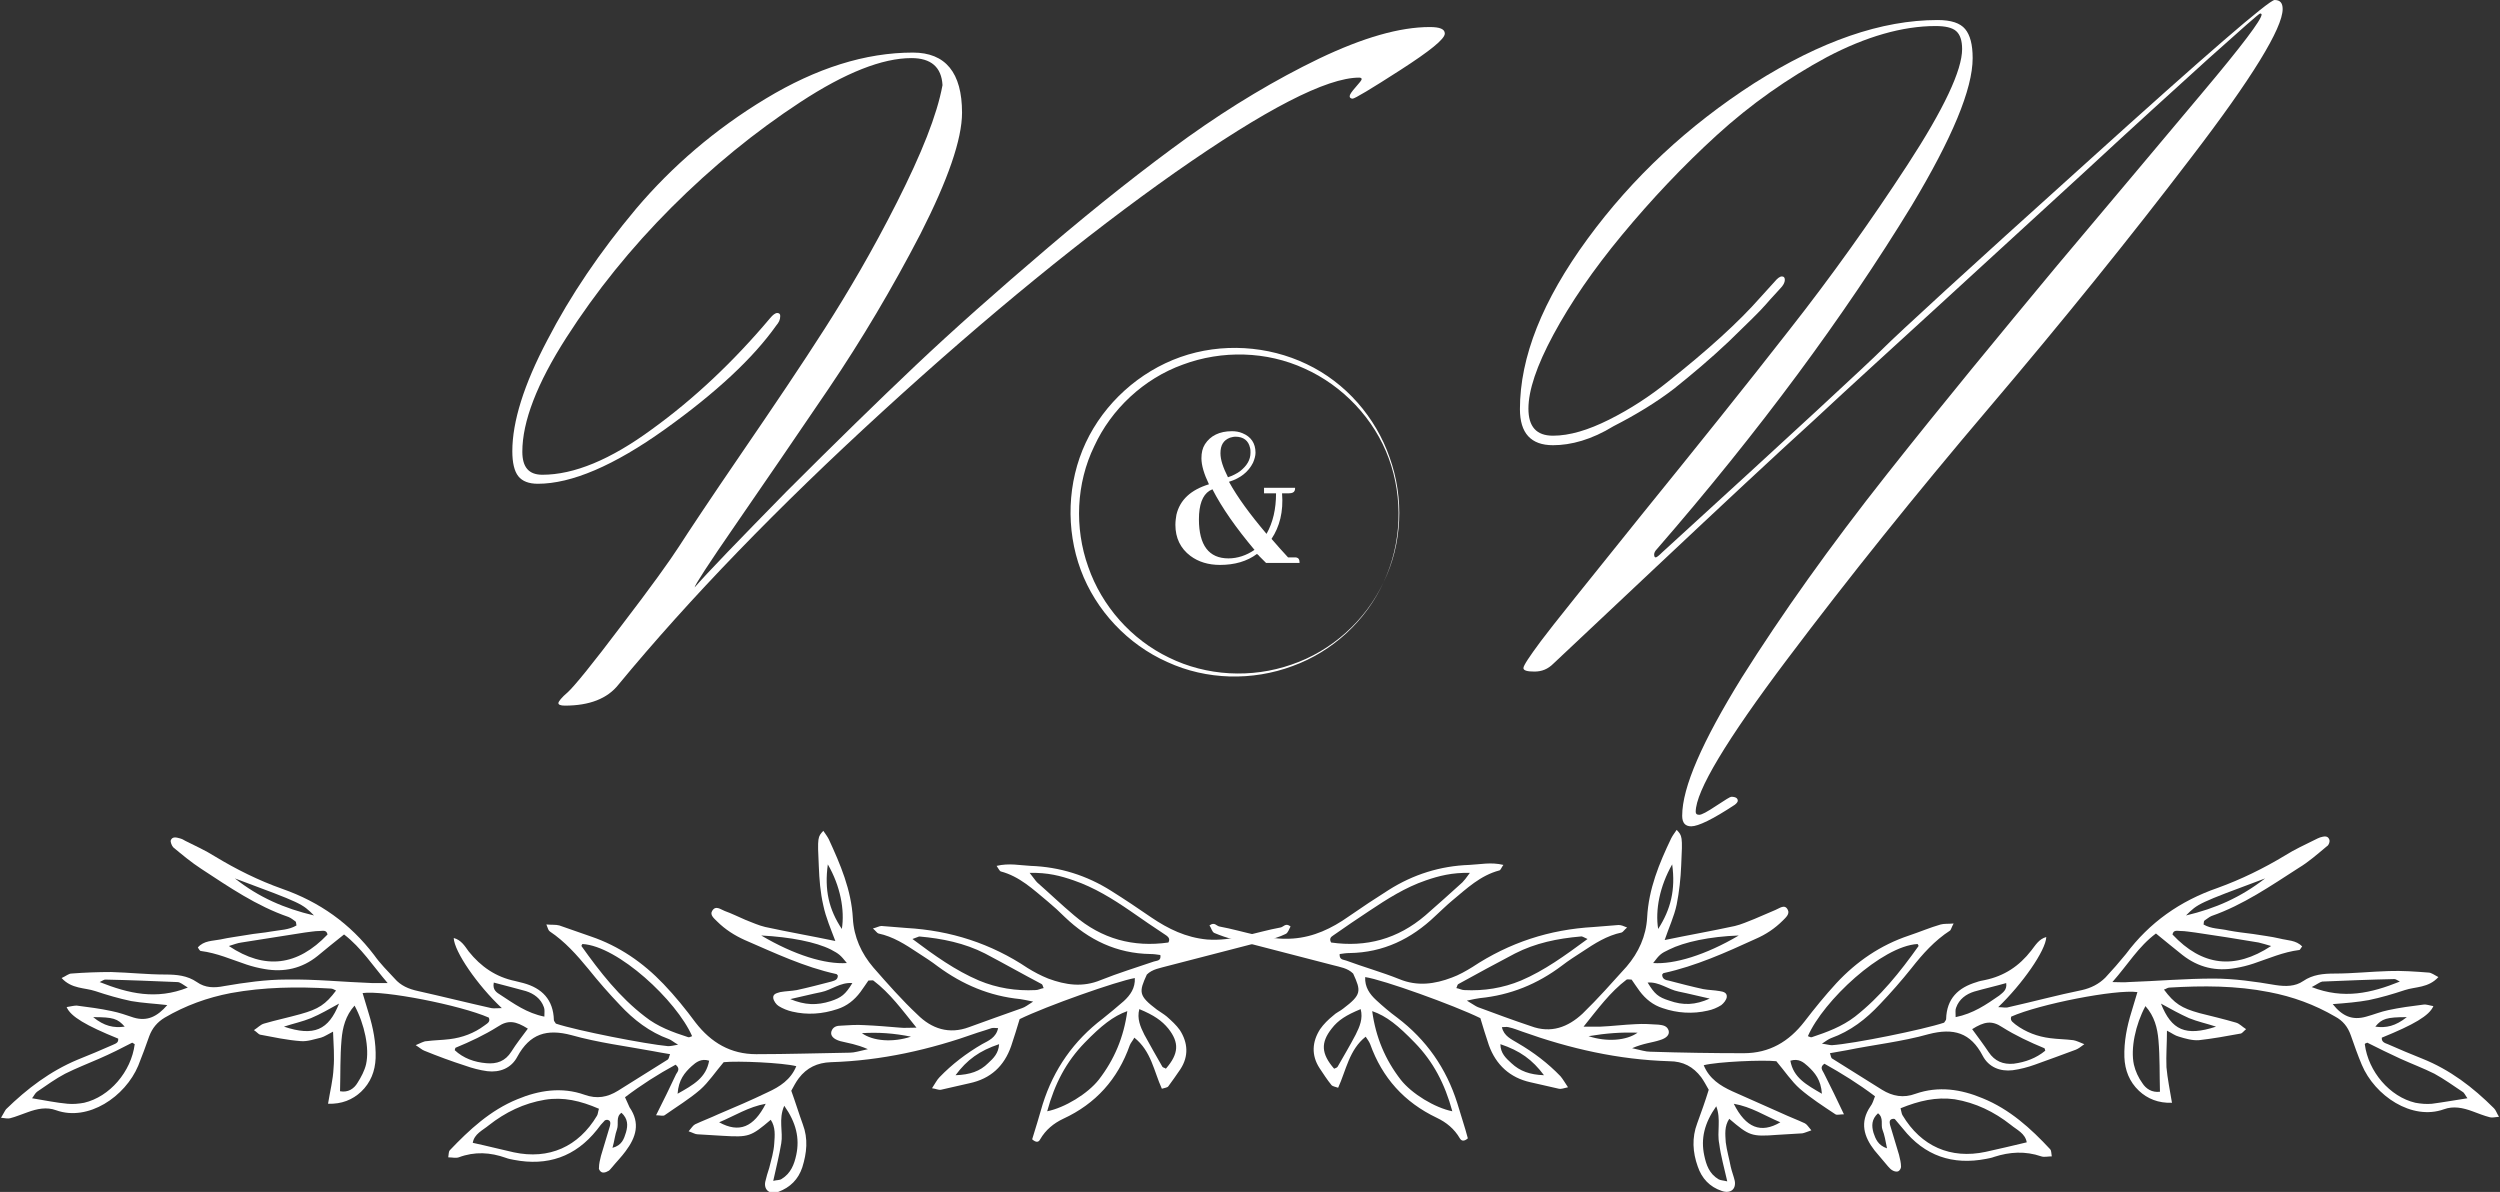 <svg xmlns="http://www.w3.org/2000/svg" xmlns:xlink="http://www.w3.org/1999/xlink" id="Layer_1" x="0px" y="0px" viewBox="0 0 499.2 238" style="enable-background:new 0 0 499.2 238;" xml:space="preserve"><rect x="0" y="0" width="499.2" height="238" fill="#333333" stroke="none"/><style type="text/css">	.st0{fill:#FFFFFF;}</style><g>	<g>		<g>			<path class="st0" d="M155,65c-4.6,6.5-12,13.4-22.2,20.7c-10.2,7.3-18.7,10.9-25.4,10.9c-1.8,0-3.1-0.5-3.9-1.5    c-0.8-1-1.2-2.7-1.2-5c0-5.9,2.3-13.3,7-22.2c4.6-8.9,10.5-17.6,17.7-26.2c7.2-8.5,15.8-15.9,25.9-22c10.1-6.1,19.9-9.2,29.4-9.2    c6.5,0,9.8,4,9.8,12c0,5.3-2.8,13.4-8.3,24.2c-5.6,10.8-11.7,21.1-18.4,31c-6.7,9.9-12.9,18.9-18.4,26.9    c-5.6,8.1-8.3,12.3-8.3,12.7c2.6-3,8.7-9.3,18.3-19.1c9.7-9.7,18.3-18.1,25.8-25.2s16.3-14.9,26.4-23.5    c10.1-8.6,19.5-16,28.1-22.2c8.7-6.2,17.4-11.4,26.1-15.6c8.8-4.2,16.1-6.3,22.1-6.3c2,0,3,0.4,3,1.3c0,1.1-3,3.5-8.9,7.3    c-5.9,3.8-9.1,5.7-9.5,5.7c-0.4,0-0.6-0.2-0.6-0.5s0.4-0.9,1.2-1.8c0.8-0.9,1.2-1.4,1.2-1.6c0-0.2-0.2-0.3-0.5-0.3    c-6.5,0-18.7,6.3-36.7,18.9c-17.9,12.6-37.4,28.5-58.4,47.7c-21,19.2-38.6,37.4-52.8,54.6c-2.2,2.8-5.8,4.2-10.7,4.2    c-0.9,0-1.3-0.2-1.3-0.5c0-0.3,0.6-1.1,1.9-2.2c1.3-1.2,4.9-5.6,10.7-13.3c5.9-7.7,9.7-13,11.5-15.8c1.8-2.8,5.9-9,12.4-18.5    c6.5-9.5,12.1-17.8,16.7-25c4.6-7.2,9.5-15.5,14.4-25.2s8-17.4,9.1-23.4c-0.2-3.6-2.3-5.4-6.2-5.4c-5.8,0-13.2,2.9-22.2,8.8    c-9,5.9-17.6,12.9-25.7,21c-8.1,8.1-15.1,16.8-21,26c-5.9,9.2-8.8,16.8-8.8,22.8c0,3.1,1.3,4.6,4,4.6c6.3,0,13.6-3,21.9-9.1    c8.3-6,16.2-13.4,23.6-22.2c0.5-0.6,1-1,1.4-1c0.4,0,0.6,0.2,0.6,0.6C155.8,63.9,155.5,64.4,155,65z"></path>		</g>		<g>			<path class="st0" d="M310.1,88.9c-4.4,0-6.6-2.4-6.6-7.2c0-10.4,4.5-21.7,13.5-34c9-12.3,20.1-22.6,33.3-31.1    C363.6,8.2,375.7,4,386.9,4c2.7,0,4.5,0.6,5.5,1.8c1,1.2,1.5,3.1,1.5,5.8c0,6.2-4.1,16-12.2,29.5c-13.5,22.1-30.4,45-50.9,68.6    c-0.3,0.3-0.5,0.7-0.5,1c0,0.4,0.1,0.6,0.3,0.6c0.2,0,0.6-0.3,1.3-1c26.3-24,41-37.6,44.1-40.7c3.1-3.1,16.6-15.5,40.6-37.1    C440.6,10.8,453.1,0,454.2,0c1.1,0,1.6,0.6,1.6,1.8c0,3.8-6.1,13.8-18.3,29.7c-12.2,16-25.6,32.6-40.3,49.9s-28.1,34-40.3,50.2    c-12.2,16.2-18.3,26.4-18.3,30.5c0,0.4,0.2,0.6,0.7,0.6c0.5,0,1.6-0.6,3.4-1.8c1.8-1.2,2.8-1.8,3-1.8c0.9,0,1.3,0.3,1.3,0.8    c0,0.2-0.2,0.5-0.6,0.8c-4.4,2.9-7.3,4.3-8.7,4.3c-1.2,0-1.8-0.7-1.8-2.1c0-5.7,4-14.8,11.9-27.6c8-12.7,17.6-26.2,28.9-40.5    c11.3-14.3,22.7-28.1,34-41.7c11.4-13.5,21-25,29-34.5c8-9.5,11.9-14.7,11.9-15.7c0-0.1-0.1-0.2-0.3-0.2c-0.2,0-3.6,3-10.3,9    c-6.6,6-14.8,13.4-24.5,22.4c-9.7,8.9-19.3,17.7-28.8,26.4c-9.5,8.7-18.1,16.5-25.6,23.5c-7.6,6.9-18.1,16.7-31.6,29.4    c-13.5,12.7-20.2,19-20.3,19.1c-1.1,1.1-2.3,1.6-3.8,1.6c-1.4,0-2.2-0.2-2.2-0.7c0-0.5,1.2-2.3,3.5-5.4    c2.3-3.1,9.1-11.5,20.1-25.2c11.1-13.7,20.9-25.9,29.4-36.8c8.5-10.8,16.4-21.9,23.7-33.1c7.3-11.2,10.9-18.9,10.9-23.1    c0-1.7-0.4-2.9-1.2-3.6c-0.8-0.7-2.2-1-4.1-1c-6.6,0-13.9,2.1-21.7,6.2c-7.8,4.2-15.2,9.4-22,15.6c-6.8,6.2-13.1,12.9-18.9,19.9    c-5.8,7-10.3,13.6-13.7,19.9c-3.4,6.3-5,11.2-5,14.8c0,3.6,1.6,5.4,4.9,5.4c3.3,0,7-1.1,11.2-3.2c4.2-2.1,8.2-4.7,11.9-7.7    c7.8-6.2,13.9-11.7,18.3-16.7l2.9-3.2c0.5-0.6,1-1,1.4-1c0.4,0,0.6,0.2,0.6,0.7c0,0.5-0.3,1.1-1,1.8c-0.6,0.7-1.6,1.7-2.8,3.1    c-1.2,1.4-3.7,3.8-7.4,7.4c-3.7,3.5-7.4,6.6-10.9,9.4c-3.5,2.7-7.6,5.2-12.1,7.5C317.8,87.8,313.7,88.9,310.1,88.9z"></path>		</g>	</g>	<g>		<path class="st0" d="M440,184.6c1.5,0.9,3.3,0.8,5,1.2c1.6,0.3,3.3,0.5,4.9,0.7c1.8,0.3,3.6,0.5,5.3,0.9c1.5,0.4,3.3,0.3,4.5,1.6   c-0.3,0.3-0.4,0.7-0.6,0.7c-3.2,0.4-6.1,1.7-9.1,2.7c-1.2,0.4-2.4,0.7-3.6,0.9c-3.9,0.7-7.4-0.1-10.6-2.6   c-1.7-1.4-3.4-2.7-5.3-4.3c-3.5,2.6-5.6,6.2-8.7,9.7c1.4,0,2.3,0.1,3.2,0c5.7-0.2,11.4-0.7,17-0.7c4.1,0,8.3,0.6,12.4,1.3   c2,0.3,3.9,0.3,5.5-0.8c1.9-1.3,4-1.5,6.3-1.5c3.6,0,7.2-0.4,10.8-0.5c2.6-0.1,5.3,0.1,7.9,0.3c0.6,0,1.2,0.5,2,0.9   c-2,2.2-4.6,1.9-6.7,2.6c-2.4,0.8-4.8,1.5-7.2,2c-2.2,0.4-4.5,0.6-7.2,0.8c1.9,2.4,3.9,3.3,6.7,2.5c1.5-0.4,2.9-1,4.4-1.3   c2.3-0.5,4.6-0.8,7-1.1c0.6-0.1,1.3,0.2,2,0.3c-0.8,1.9-3.9,3.7-10.3,6.3c-0.1,0.9,0.7,1.1,1.2,1.3c2.3,1,4.6,2,6.9,2.9   c5.5,2.2,10.1,5.7,14.3,9.9c0.4,0.4,0.5,0.9,1,1.7c-0.9,0.1-1.4,0.2-1.8,0.1c-1.2-0.3-2.4-0.8-3.5-1.2c-1.9-0.7-3.8-1.1-5.7-0.4   c-6.4,2.3-13.8-2.7-16.4-8.9c-0.8-1.9-1.5-3.9-2.2-5.9c-0.6-1.7-1.6-2.9-3.1-3.7c-4.1-2.4-8.5-4-13.2-4.9   c-6.6-1.3-13.2-1.3-19.9-0.9c-0.4,0-0.7,0.3-1.1,0.4c2.1,2.8,3.5,3.7,7.1,4.7c2.4,0.6,4.9,1.2,7.3,1.9c0.7,0.2,1.2,0.8,2,1.3   c-0.6,0.5-0.8,0.9-1.2,0.9c-2.7,0.5-5.5,1-8.2,1.3c-1.3,0.1-2.7-0.3-4-0.7c-0.8-0.2-1.4-0.7-2.4-1.2c0,2.6-0.2,5-0.1,7.3   c0.2,2.3,0.7,4.6,1.1,7.1c-2.7,0.1-4.9-0.8-6.6-2.4c-1.9-1.8-2.8-4.1-2.9-6.7c-0.1-3.1,0.5-6.1,1.4-9c0.4-1.3,0.8-2.6,1.2-4   c-4.3-0.6-19.6,2.4-25.2,4.9c-0.3,0.9,0.5,1.2,0.9,1.6c2,1.5,4.4,2.4,6.9,2.7c1.5,0.2,3,0.2,4.6,0.4c0.6,0.1,1.2,0.4,2.2,0.8   c-0.8,0.6-1.2,0.9-1.7,1.1c-2.7,1-5.4,2-8.2,3c-1.4,0.5-2.9,0.9-4.4,1.1c-2.5,0.3-4.8-0.6-6-2.9c-2.4-4.6-5.8-5.6-10.8-4.3   c-5.3,1.5-10.9,2.1-16.3,3.2c-1.1,0.2-2.2,0.4-3.4,0.6c0.2,0.5,0.2,1,0.5,1.1c3.3,2.1,6.6,4.1,9.9,6.2c2.1,1.3,4.3,1.7,6.7,0.8   c4.6-1.6,9.1-0.9,13.4,0.9c5.4,2.2,9.6,6,13.5,10.2c0.2,0.2,0.2,0.7,0.3,1.4c-0.8,0-1.5,0.2-2.1,0c-3.2-1.1-6.3-0.9-9.4,0.1   c-0.5,0.2-1.1,0.3-1.6,0.4c-6.7,1.3-12.3-0.6-16.6-6c-0.5-0.6-1.1-1.3-1.6-1.9c-0.1-0.1-0.2-0.1-0.4-0.1c-0.8,0.1-0.7,0.7-0.6,1.2   c0.6,2,1.2,4,1.8,6c0.2,0.8,0.4,1.6,0.4,2.4c0,0.3-0.3,0.8-0.6,0.9c-0.3,0.1-0.8,0-1.1-0.2c-0.4-0.2-0.6-0.5-0.9-0.8   c-0.9-1.1-1.8-2.1-2.7-3.2c-2.1-2.7-3-5.6-0.8-8.8c0.4-0.5,0.6-1.2,0.9-2c-3.3-2.5-6.7-4.6-10.1-6.5c-1,0.7-0.4,1.3-0.1,1.9   c1.3,2.6,2.6,5.2,4,8.2c-0.8,0-1.4,0.2-1.7,0c-2.4-1.6-4.9-3.2-7.1-5.1c-1.7-1.5-3-3.5-4.7-5.5c-2.7-0.3-11.8,0.1-14.5,0.8   c1.1,2.7,3.3,4.1,5.7,5.2c3.3,1.5,6.6,2.9,9.9,4.4c1.5,0.7,3.1,1.3,4.6,2c0.4,0.2,0.7,0.7,1.3,1.4c-0.9,0.3-1.3,0.5-1.8,0.6   c-1.7,0.1-3.3,0.2-5,0.3c-5.2,0.4-5.6,0.2-9.6-3.2c-1,1.5-0.8,3.1-0.7,4.7c0.2,1.6,0.7,3.3,1,4.9c0.2,0.9,0.6,1.9,0.8,2.8   c0.3,1.7-0.9,2.6-2.6,2c-2.4-0.8-4-2.5-4.8-4.9c-1-2.8-1.2-5.7-0.1-8.6c0.8-2.2,1.6-4.4,2.3-6.7c-0.5-0.9-1-1.8-1.5-2.5   c-1.6-2.1-3.6-3.2-6.4-3.2c-10.1-0.3-19.8-2.5-29.3-5.9c-0.9-0.3-1.8-0.7-2.8-0.9c-0.4-0.1-0.8,0-1.3,0c0.4,1.8,1.9,2.4,3.2,3.2   c3.1,1.8,6,4,8.5,6.6c0.5,0.6,0.9,1.3,1.5,2.2c-0.9,0.2-1.4,0.4-1.8,0.3c-1.9-0.4-3.8-0.9-5.7-1.3c-4.1-0.9-6.9-3.5-8.3-7.4   c-0.6-1.8-1.2-3.7-1.7-5.4c-5.3-2.6-19.5-7.7-23-8.2c-0.1,2,0.9,3.4,2.2,4.6c1.3,1.2,2.7,2.4,4.2,3.5c5.8,4.4,9.8,10.1,12,17.1   c0.7,2.4,1.5,4.7,2.1,7c-0.8,0.7-1.3,0.5-1.6,0c-1.1-1.9-2.7-3.2-4.6-4.1c-6.5-3.1-10.9-8-13.3-14.7c-0.2-0.5-0.5-0.9-0.9-1.5   c-3.3,2.6-3.9,6.7-5.5,10.2c-0.6-0.2-1.1-0.3-1.3-0.5c-0.9-1.1-1.6-2.2-2.4-3.4c-1.7-2.6-1.5-5.3,0.1-7.8c0.7-1,1.6-1.9,2.6-2.7   c0.6-0.6,1.4-0.9,2-1.4c3.7-2.8,3.6-3.5,2-7c-1.1-1.1-2.6-1.3-4.1-1.7c-6.6-1.7-13.2-3.4-19.7-5.1c-1.3-0.3-2.7-0.8-3.9-1.3   c-0.5-0.2-0.6-1-1-1.5c1-0.8,1.4,0.1,2,0.2c4.9,0.9,9.6,2.8,14.7,2.4c4.1-0.3,7.7-2,11.1-4.4c2.6-1.8,5.3-3.6,8-5.3   c4.9-3.1,10.3-4.8,16.1-5c2.2-0.1,4.3-0.6,6.8,0c-0.4,0.5-0.5,1-0.8,1.1c-3.8,1-6.5,3.6-9.4,6c-1.2,1-2.3,2.1-3.4,3.1   c-4.8,4.6-10.4,7.3-17.1,7.4c-0.7,0-1.3,0.1-2,0.2c-0.1,1.2,0.8,1.1,1.3,1.3c3.5,1.3,7.1,2.3,10.6,3.7c3.6,1.5,7.1,1,10.5-0.3   c1.4-0.5,2.8-1.3,4.1-2.1c7.4-4.9,15.4-7.5,24.2-8c1.7-0.1,3.3-0.3,5-0.4c0.5,0,1,0.2,1.7,0.5c-0.6,0.5-0.8,0.9-1.1,1   c-2.9,0.6-5.4,2.2-7.8,3.8c-1.4,0.9-2.8,1.8-4.1,2.8c-4.9,3.7-10.3,5.9-16.4,6.5c-0.6,0.1-1.3,0.2-2.6,0.5   c1.2,0.7,1.7,1.1,2.2,1.3c3.5,1.3,7,2.6,10.6,3.8c4,1.5,7.4,0.2,10.3-2.5c3.1-3,5.9-6.2,8.8-9.4c2.4-2.8,3.9-6.1,4.1-9.8   c0.3-5.7,2.4-10.8,4.8-15.8c0.3-0.6,0.7-1.1,1.1-1.7c1.1,1.2,1.2,1.2,0.9,7.1c-0.1,2.6-0.4,5.3-0.9,7.8c-0.5,2.4-1.6,4.7-2.4,7.1   c4.8-1,9.4-1.8,14-2.8c1.3-0.3,2.6-0.9,3.9-1.4c1.4-0.6,2.8-1.2,4.2-1.8c0.8-0.3,1.9-1.3,2.5,0c0.4,0.8-0.4,1.5-1,2.1   c-1.6,1.6-3.4,2.8-5.5,3.7c-5.9,2.7-11.9,5.4-18.3,6.8c-0.1,0-0.2,0.2-0.3,0.3c0,0.9,0.7,1.1,1.3,1.2c2.3,0.6,4.6,1.2,6.9,1.7   c1.1,0.2,2.2,0.2,3.3,0.4c0.7,0.1,1.5,0.3,1.4,1.2c-0.1,0.6-0.6,1.2-1.1,1.6c-0.8,0.5-1.7,0.9-2.7,1.1c-3,0.7-6.1,0.5-9-0.5   c-1.9-0.6-3.4-1.8-4.6-3.4c-0.6-0.8-1.1-1.6-1.6-2.3c-0.5,0-0.8-0.1-1,0c-3.3,2.5-5.7,5.8-8.6,9.4c1.5,0,2.4,0,3.3,0   c2.4-0.1,4.7-0.4,7.1-0.5c1.5-0.1,3.1,0,4.6,0.1c0.8,0.1,1.7,0.2,2,1.2c0.2,0.8-0.4,1.5-1.8,1.9c-1.5,0.5-3.2,0.6-5.5,1.6   c1.8,0.4,2.7,0.7,3.6,0.7c6.2,0.2,12.5,0.3,18.7,0.3c5.1,0,9-2.3,12.1-6.3c2-2.6,4.1-5.2,6.4-7.7c4-4.3,8.8-7.6,14.5-9.5   c2.1-0.7,4.2-1.6,6.3-2.2c0.7-0.2,1.5-0.1,2.6-0.2c-0.4,0.7-0.5,1.2-0.7,1.4c-3.1,2-5.5,4.7-7.7,7.5c-2,2.5-4.1,4.9-6.3,7.2   c-2.8,3-5.9,5.4-9.8,6.8c-0.5,0.2-0.9,0.5-1.8,1.1c0.9,0.1,1.5,0.3,2,0.3c4.4-0.3,18.2-3.1,22.4-4.5c0.1-0.2,0.4-0.5,0.4-0.7   c0.1-4.1,2.4-6.3,6.1-7.4c0.5-0.2,1.1-0.3,1.6-0.4c3.9-0.8,6.9-2.8,9.3-5.9c0.8-1,1.5-2.3,3-2.7c-0.1,2.7-4.8,9.4-9.6,14   c0.9,0,1.5,0.2,2.1,0c4.9-1.1,9.7-2.4,14.6-3.4c1.8-0.4,3.4-1.2,4.7-2.5c1.4-1.5,2.8-3.1,4.1-4.7c4.7-6.3,10.8-10.6,18.3-13.2   c4.7-1.7,9.2-3.9,13.5-6.5c1.9-1.2,3.9-2.1,5.9-3.1c0.4-0.2,0.8-0.4,1.1-0.5c0.7-0.2,1.5-0.4,1.8,0.4c0.2,0.4-0.1,1.2-0.5,1.4   c-1.8,1.5-3.6,3.1-5.6,4.3c-5.6,3.6-11.1,7.4-17.4,9.6c-0.5,0.2-0.9,0.6-1.4,0.9C440,184,440.1,184.2,440,184.6z M379.5,221.3   c0.2,0.7,0.2,1.1,0.4,1.4c3.7,6.2,9.6,8.8,16.6,7.3c2.7-0.6,5.3-1.2,8.2-1.9c-0.3-1.8-2-2.5-3.2-3.5c-3.3-2.6-7-4.4-11.2-5.1   C386.6,219,383.2,219.8,379.5,221.3z M293.5,174.3c-3.5-0.1-6.2,0.6-8.8,1.5c-4.1,1.4-7.7,3.7-11.3,6.1c-2.4,1.6-4.8,3.2-7.2,4.9   c-0.5,0.3-0.8,0.7-0.4,1.4c7,1,13.3-0.7,18.8-5.4c2.5-2.2,5-4.4,7.4-6.6C292.4,175.8,292.7,175.4,293.5,174.3z M382.9,188.5   c-7.1,0.4-18.8,11.3-21.9,18.4c0.3,0.1,0.6,0.3,0.8,0.2c3-1,6-2.1,8.6-4.1c5.1-4,9-8.9,12.7-14.1   C383.1,188.8,383,188.6,382.9,188.5z M290,221.9c-1.5-5.5-3.8-9.9-7.5-13.7c-3.3-3.4-5.6-5.3-8.5-6.3c0.7,5.2,2.6,9.7,5.7,13.7   C281.9,218.4,286.5,221.2,290,221.9z M472.7,208.2c-0.3,0.1-0.5,0.2-0.5,0.3c0.7,5.5,5,10.5,10.1,11.7c1.1,0.2,2.2,0.3,3.3,0.2   c2.3-0.3,4.5-0.7,7.1-1.1c-0.4-0.5-0.6-1.1-1-1.3c-1.8-1.2-3.6-2.5-5.6-3.6c-2.2-1.1-4.6-2-6.8-3   C477.1,210.4,474.9,209.3,472.7,208.2z M317,187.5c-0.9-0.4-1.1-0.6-1.4-0.5c-4.6,0.4-9,1.3-13.1,3.4c-3.8,2-7.5,4-11.3,6.1   c-0.2,0.1-0.2,0.4-0.4,0.8c0.6,0.1,1.1,0.4,1.6,0.4c3.9,0.2,7.7-0.4,11.3-1.9C308.4,193.8,312.5,190.8,317,187.5z M453.5,188.9   c-1-0.3-1.7-0.5-2.5-0.7c-4.2-0.7-8.5-1.4-12.7-2c-1-0.1-1.9-0.3-2.9-0.3c-0.6,0-1.4-0.3-1.6,0.7   C439.7,192.9,446.2,193.7,453.5,188.9z M431.3,218c-0.1-3.5,0-6.9-0.3-10.3c-0.2-2.4-0.8-4.8-2.6-6.8c-2,3.7-3,8.5-2.3,11.7   c0.3,1.3,0.9,2.6,1.7,3.7C428.5,217.4,429.7,218.2,431.3,218z M408.4,209.8c-0.1-0.3-0.1-0.5-0.2-0.5c-2.9-1.2-5.7-2.5-8.4-4.2   c-2.1-1.4-3.6-1.1-6,0.4c1.1,1.5,2.3,3.1,3.3,4.6c1.2,1.8,2.9,2.5,5,2.3C404.4,212.1,406.6,211.3,408.4,209.8z M266.4,213.4   c0.2-0.1,0.6-0.2,0.7-0.4c1.2-2.1,2.5-4.3,3.6-6.4c0.8-1.6,1.5-3.2,1-5.1c-2.9,1.2-4.5,2.2-5.8,3.9   C263.7,208.2,263.8,210.4,266.4,213.4z M342.7,220.9c-2.4,3.4-3.1,6.5-2.4,9.8c0.4,1.9,1,3.7,2.9,4.8c0.4,0.2,0.9,0.2,1.7,0.4   c-0.6-2.7-1.3-5.1-1.6-7.5C342.8,226,343.7,223.5,342.7,220.9z M347.2,186.8c-5.8,0.2-10.9,1.3-13.9,2.8c-1.7,0.8-1.9,1-3.2,2.7   C334.3,192.6,340.6,190.7,347.2,186.8z M461.6,197.1c6.4,2.5,11.9,1.2,17.6-1.1c-0.6-0.3-0.8-0.5-1.1-0.5   c-4.8,0.1-9.6,0.3-14.4,0.5C463.2,196.1,462.6,196.6,461.6,197.1z M400.6,196.3c-2.1,0.6-4.3,1.1-6.4,1.7c-1.6,0.5-3,1.5-3.6,3.2   c-0.2,0.4-0.1,1-0.1,1.9c3.5-0.7,6.1-2.5,8.7-4.3C399.9,198.2,400.8,197.7,400.6,196.3z M442.5,205c-1.8-0.6-3.7-1-5.4-1.7   c-1.8-0.8-3.6-1.8-5.6-2.9C433.6,205.7,436.4,207,442.5,205z M341.4,199.4c-2.3-0.5-4.2-1-6.2-1.4c-2.1-0.4-3.9-2-6.2-1.8   c1.4,2.3,2.1,2.9,4.3,3.6C336.1,200.8,338.5,200.7,341.4,199.4z M333.9,172.6c-2.5,4.4-3.4,9.1-2.8,12.9   C333.6,181.6,334.6,177.7,333.9,172.6z M308.3,214.7c-2.3-3.1-4.8-4.9-8.7-6.2c0,1.8,1.1,2.8,2.2,3.8   C303.5,213.9,305.5,214.6,308.3,214.7z M452.3,175.4c-13.4,5-13.4,5-15.8,7.4C442.4,181.4,447.4,179.2,452.3,175.4z M346.2,220.4   c2.4,4.8,5.4,6,9.3,3.7C352.4,222.8,349.7,221,346.2,220.4z M363.8,218.4c-0.2-2.8-1.4-4.2-2.8-5.5c-0.9-0.8-1.8-1.6-3.5-1.1   C358.1,215.2,360.7,216.6,363.8,218.4z M376.8,229.3c-0.3-1.5-0.5-2.7-0.9-3.7c-0.4-1,0.3-2.4-0.9-3.3c-1.3,1.2-1.3,2.5-0.9,3.9   C374.5,227.4,375,228.7,376.8,229.3z M317.2,206.9c3.6,1.2,7.6,0.9,9.8-0.7C323.8,206.1,320.8,206.3,317.2,206.9z M480.6,203.1   c-4,0-5,0.3-6.3,1.9C476.5,205.3,478.3,204.9,480.6,203.1z"></path>		<path class="st0" d="M59,184c-0.4-0.3-0.9-0.7-1.4-0.9c-6.4-2.2-11.9-6-17.4-9.6c-2-1.3-3.8-2.8-5.6-4.3c-0.3-0.3-0.6-1.1-0.5-1.4   c0.3-0.8,1.1-0.6,1.8-0.4c0.4,0.1,0.8,0.3,1.1,0.5c2,1,4,1.9,5.9,3.1c4.3,2.6,8.7,4.8,13.5,6.5c7.4,2.6,13.5,6.9,18.3,13.2   c1.2,1.7,2.7,3.2,4.1,4.7c1.2,1.4,2.8,2.1,4.7,2.5c4.9,1.1,9.7,2.3,14.6,3.4c0.6,0.1,1.2,0,2.1,0c-4.9-4.6-9.5-11.3-9.6-14   c1.5,0.4,2.2,1.6,3,2.7c2.4,3,5.4,5.1,9.3,5.9c0.5,0.1,1.1,0.3,1.6,0.4c3.7,1,6,3.3,6.1,7.4c0,0.2,0.3,0.5,0.4,0.7   c4.2,1.4,18,4.1,22.4,4.5c0.5,0,1-0.1,2-0.3c-0.9-0.5-1.3-0.9-1.8-1.1c-3.9-1.4-7.1-3.9-9.8-6.8c-2.2-2.3-4.3-4.7-6.3-7.2   c-2.3-2.8-4.7-5.5-7.7-7.5c-0.3-0.2-0.4-0.6-0.7-1.4c1.1,0.1,1.9,0,2.6,0.2c2.1,0.7,4.2,1.5,6.3,2.2c5.6,1.9,10.4,5.2,14.5,9.5   c2.3,2.4,4.4,5,6.4,7.7c3.1,4,7,6.3,12.1,6.3c6.2,0,12.5-0.2,18.7-0.3c0.9,0,1.8-0.3,3.6-0.7c-2.3-1-3.9-1.2-5.5-1.6   c-1.4-0.4-2-1.1-1.8-1.9c0.3-1,1.1-1.2,2-1.2c1.5-0.1,3.1-0.2,4.6-0.1c2.4,0.1,4.7,0.3,7.1,0.5c0.9,0.1,1.9,0,3.3,0   c-2.9-3.6-5.3-6.9-8.6-9.4c-0.2-0.1-0.5,0-1,0c-0.5,0.7-1,1.5-1.6,2.3c-1.2,1.6-2.7,2.8-4.6,3.4c-3,1-6,1.2-9,0.5   c-0.9-0.2-1.9-0.6-2.7-1.1c-0.5-0.3-1-1-1.1-1.6c-0.1-0.9,0.8-1,1.4-1.2c1.1-0.2,2.2-0.2,3.3-0.4c2.3-0.5,4.6-1.1,6.9-1.7   c0.6-0.2,1.3-0.3,1.3-1.2c-0.1-0.1-0.2-0.3-0.3-0.3c-6.4-1.4-12.3-4.2-18.3-6.8c-2-0.9-3.9-2.1-5.5-3.7c-0.6-0.6-1.5-1.3-1-2.1   c0.7-1.2,1.7-0.3,2.5,0c1.4,0.5,2.8,1.2,4.2,1.8c1.3,0.5,2.6,1.1,3.9,1.4c4.6,1,9.2,1.8,14,2.8c-0.9-2.4-1.9-4.7-2.4-7.1   c-0.6-2.6-0.8-5.2-0.9-7.8c-0.3-5.9-0.2-5.9,0.9-7.1c0.4,0.6,0.8,1.1,1.1,1.7c2.3,5,4.5,10.1,4.8,15.8c0.2,3.7,1.7,7,4.1,9.8   c2.8,3.2,5.7,6.5,8.8,9.4c2.8,2.8,6.3,4,10.3,2.5c3.5-1.3,7-2.5,10.6-3.8c0.6-0.2,1.1-0.6,2.2-1.3c-1.4-0.3-2-0.4-2.6-0.5   c-6.1-0.6-11.5-2.9-16.4-6.5c-1.3-1-2.7-1.9-4.1-2.8c-2.4-1.6-4.9-3.2-7.8-3.8c-0.3-0.1-0.5-0.5-1.1-1c0.8-0.2,1.3-0.5,1.7-0.5   c1.7,0.1,3.3,0.3,5,0.4c8.8,0.5,16.9,3.1,24.2,8c1.3,0.8,2.6,1.5,4.1,2.1c3.5,1.3,6.9,1.8,10.5,0.3c3.5-1.4,7.1-2.5,10.6-3.7   c0.6-0.2,1.5-0.1,1.3-1.3c-0.7-0.1-1.3-0.2-2-0.2c-6.7-0.1-12.3-2.8-17.1-7.4c-1.1-1.1-2.2-2.1-3.4-3.1c-2.9-2.4-5.6-5-9.4-6   c-0.2-0.1-0.4-0.5-0.8-1.1c2.5-0.6,4.7-0.1,6.8,0c5.8,0.2,11.2,1.9,16.1,5c2.7,1.7,5.4,3.5,8,5.3c3.4,2.3,6.9,4,11.1,4.4   c5.1,0.4,9.8-1.5,14.7-2.4c0.6-0.1,1-1,2-0.2c-0.3,0.5-0.5,1.3-1,1.5c-1.2,0.6-2.6,1-3.9,1.3c-6.6,1.7-13.2,3.4-19.7,5.1   c-1.4,0.4-3,0.6-4.1,1.7c-1.6,3.5-1.7,4.2,2,7c0.7,0.5,1.4,0.9,2,1.4c0.9,0.8,1.9,1.7,2.6,2.7c1.6,2.5,1.8,5.2,0.1,7.8   c-0.8,1.2-1.6,2.3-2.4,3.4c-0.2,0.3-0.7,0.3-1.3,0.5c-1.6-3.5-2.1-7.5-5.5-10.2c-0.3,0.6-0.7,1-0.9,1.5   c-2.4,6.8-6.8,11.7-13.3,14.7c-1.9,0.9-3.5,2.2-4.6,4.1c-0.3,0.6-0.8,0.7-1.6,0c0.7-2.2,1.4-4.6,2.1-7c2.2-7,6.2-12.7,12-17.1   c1.4-1.1,2.8-2.3,4.2-3.5c1.3-1.2,2.3-2.6,2.2-4.6c-3.5,0.6-17.7,5.6-23,8.2c-0.5,1.7-1.1,3.6-1.7,5.4c-1.4,4-4.1,6.5-8.3,7.4   c-1.9,0.4-3.8,0.9-5.7,1.3c-0.5,0.1-1-0.2-1.8-0.3c0.6-0.9,1-1.7,1.5-2.2c2.5-2.6,5.4-4.8,8.5-6.6c1.3-0.7,2.8-1.3,3.2-3.2   c-0.5,0-0.9-0.1-1.3,0c-0.9,0.3-1.8,0.6-2.8,0.9c-9.5,3.4-19.2,5.6-29.3,5.9c-2.7,0.1-4.8,1.1-6.4,3.2c-0.6,0.8-1,1.6-1.5,2.5   c0.8,2.2,1.5,4.5,2.3,6.7c1.1,2.9,0.8,5.7-0.1,8.6c-0.8,2.4-2.4,4-4.8,4.9c-1.7,0.6-2.9-0.4-2.6-2c0.2-0.9,0.5-1.9,0.8-2.8   c0.4-1.6,0.9-3.2,1-4.9c0.1-1.5,0.3-3.2-0.7-4.7c-4,3.4-4.4,3.5-9.6,3.2c-1.7-0.1-3.3-0.2-5-0.3c-0.5,0-0.9-0.3-1.8-0.6   c0.6-0.7,0.9-1.2,1.3-1.4c1.5-0.7,3.1-1.3,4.6-2c3.3-1.4,6.6-2.8,9.9-4.4c2.4-1.1,4.6-2.5,5.7-5.2c-2.7-0.7-11.8-1.1-14.5-0.8   c-1.7,2-3,4-4.7,5.5c-2.2,1.9-4.7,3.4-7.1,5.1c-0.3,0.2-0.9,0-1.7,0c1.5-3,2.8-5.6,4-8.2c0.3-0.5,0.9-1.1-0.1-1.9   c-3.5,1.9-6.8,4-10.1,6.5c0.4,0.8,0.6,1.4,0.9,2c2.2,3.2,1.3,6-0.8,8.8c-0.8,1.1-1.8,2.1-2.7,3.2c-0.3,0.3-0.5,0.7-0.9,0.8   c-0.3,0.2-0.8,0.3-1.1,0.2c-0.3-0.1-0.7-0.6-0.6-0.9c0-0.8,0.2-1.6,0.4-2.4c0.6-2,1.2-4,1.8-6c0.1-0.5,0.2-1.1-0.6-1.2   c-0.1,0-0.3,0.1-0.4,0.1c-0.6,0.6-1.1,1.2-1.6,1.9c-4.3,5.4-9.9,7.3-16.6,6c-0.5-0.1-1.1-0.2-1.6-0.4c-3.1-1.1-6.2-1.3-9.4-0.1   c-0.6,0.2-1.3,0-2.1,0c0.1-0.7,0.1-1.2,0.3-1.4c3.9-4.1,8.1-8,13.5-10.2c4.3-1.8,8.9-2.5,13.4-0.9c2.5,0.9,4.6,0.5,6.7-0.8   c3.3-2.1,6.6-4.1,9.9-6.2c0.3-0.2,0.3-0.7,0.5-1.1c-1.3-0.2-2.3-0.4-3.4-0.6c-5.4-1-11-1.7-16.3-3.2c-4.9-1.3-8.3-0.3-10.8,4.3   c-1.2,2.3-3.5,3.2-6,2.9c-1.5-0.2-3-0.6-4.4-1.1c-2.8-0.9-5.5-1.9-8.2-3c-0.5-0.2-0.9-0.6-1.7-1.1c1-0.4,1.6-0.8,2.2-0.8   c1.5-0.2,3-0.2,4.6-0.4c2.5-0.3,4.9-1.2,6.9-2.7c0.5-0.4,1.3-0.7,0.9-1.6c-5.7-2.5-21-5.5-25.2-4.9c0.4,1.3,0.8,2.7,1.2,4   c0.9,2.9,1.5,5.9,1.4,9c-0.1,2.6-1,4.9-2.9,6.7c-1.7,1.6-3.9,2.5-6.6,2.4c0.4-2.5,1-4.8,1.1-7.1c0.2-2.3,0-4.7-0.1-7.3   c-1,0.5-1.7,1-2.4,1.2c-1.3,0.3-2.7,0.8-4,0.7c-2.8-0.2-5.5-0.8-8.2-1.3c-0.3-0.1-0.6-0.5-1.2-0.9c0.8-0.5,1.3-1.1,2-1.3   c2.4-0.7,4.8-1.2,7.3-1.9c3.6-1,5-1.9,7.1-4.7c-0.4-0.2-0.7-0.4-1.1-0.4c-6.7-0.4-13.3-0.3-19.9,0.9c-4.7,0.9-9.1,2.5-13.2,4.9   c-1.5,0.9-2.5,2.1-3.1,3.7c-0.7,2-1.4,3.9-2.2,5.9c-2.6,6.2-10,11.2-16.4,8.9c-1.9-0.7-3.8-0.3-5.7,0.4c-1.2,0.4-2.3,0.9-3.5,1.2   c-0.4,0.1-1,0-1.8-0.1c0.5-0.8,0.7-1.3,1-1.7c4.2-4.1,8.8-7.6,14.3-9.9c2.3-0.9,4.6-1.9,6.9-2.9c0.6-0.3,1.3-0.4,1.2-1.3   c-6.4-2.6-9.5-4.4-10.3-6.3c0.7-0.1,1.4-0.3,2-0.3c2.3,0.3,4.7,0.6,7,1.1c1.5,0.3,2.9,0.8,4.4,1.3c2.7,0.8,4.7-0.2,6.7-2.5   c-2.6-0.3-4.9-0.4-7.2-0.8c-2.4-0.5-4.8-1.2-7.2-2c-2.1-0.7-4.7-0.4-6.7-2.6c0.9-0.4,1.4-0.9,2-0.9c2.6-0.2,5.3-0.3,7.9-0.3   c3.6,0.1,7.2,0.5,10.8,0.5c2.3,0,4.4,0.2,6.3,1.5c1.7,1.2,3.5,1.2,5.5,0.8c4.1-0.7,8.3-1.3,12.4-1.3c5.7-0.1,11.4,0.5,17,0.7   c0.9,0,1.8,0,3.2,0c-3-3.5-5.2-7-8.7-9.7c-1.9,1.5-3.6,2.9-5.3,4.3c-3.1,2.5-6.7,3.3-10.6,2.6c-1.2-0.2-2.4-0.5-3.6-0.9   c-3-1-5.9-2.3-9.1-2.7c-0.2,0-0.4-0.4-0.6-0.7c1.2-1.4,3-1.3,4.5-1.6c1.8-0.4,3.6-0.6,5.3-0.9c1.6-0.3,3.3-0.4,4.9-0.7   c1.7-0.3,3.5-0.3,5-1.2C59.1,184.2,59.1,184,59,184z M108.8,219.6c-4.2,0.7-7.9,2.5-11.2,5.1c-1.2,1-2.9,1.7-3.2,3.5   c2.8,0.6,5.5,1.3,8.2,1.9c7,1.5,12.9-1.1,16.6-7.3c0.2-0.3,0.2-0.8,0.4-1.4C115.9,219.8,112.5,219,108.8,219.6z M207.1,176.2   c2.5,2.2,4.9,4.5,7.4,6.6c5.5,4.7,11.8,6.4,18.8,5.4c0.4-0.7,0-1.1-0.4-1.4c-2.4-1.6-4.8-3.2-7.2-4.9c-3.5-2.4-7.2-4.7-11.3-6.1   c-2.6-0.9-5.2-1.6-8.8-1.5C206.5,175.4,206.7,175.8,207.1,176.2z M116.1,188.9c3.7,5.2,7.6,10.2,12.7,14.1c2.5,2,5.5,3.1,8.6,4.1   c0.2,0.1,0.5-0.1,0.8-0.2c-3.1-7.1-14.8-18-21.9-18.4C116.2,188.6,116.1,188.8,116.1,188.9z M219.4,215.6c3.1-4,5-8.5,5.7-13.7   c-2.8,1-5.2,2.9-8.5,6.3c-3.7,3.8-6,8.2-7.5,13.7C212.6,221.2,217.2,218.4,219.4,215.6z M19.8,211.4c-2.3,1-4.6,1.9-6.8,3   c-1.9,1-3.7,2.3-5.6,3.6c-0.4,0.3-0.6,0.8-1,1.3c2.5,0.4,4.8,0.9,7.1,1.1c1.1,0.1,2.2,0,3.3-0.2c5.1-1.2,9.4-6.2,10.1-11.7   c0,0-0.2-0.1-0.5-0.3C24.3,209.3,22.1,210.4,19.8,211.4z M195.5,195.8c3.6,1.5,7.4,2.1,11.3,1.9c0.5,0,1-0.3,1.6-0.4   c-0.2-0.4-0.2-0.7-0.4-0.8c-3.8-2-7.5-4.1-11.3-6.1c-4.1-2.1-8.6-3-13.1-3.4c-0.2,0-0.5,0.2-1.4,0.5   C186.6,190.8,190.8,193.8,195.5,195.8z M65.4,186.6c-0.2-1-1-0.7-1.6-0.7c-1,0-1.9,0.2-2.9,0.3c-4.2,0.7-8.5,1.3-12.7,2   c-0.8,0.1-1.5,0.4-2.5,0.7C52.9,193.7,59.4,192.9,65.4,186.6z M71.4,216.2c0.7-1.1,1.4-2.4,1.7-3.7c0.7-3.2-0.3-8-2.3-11.7   c-1.8,2-2.4,4.4-2.6,6.8c-0.3,3.4-0.2,6.8-0.3,10.3C69.5,218.2,70.7,217.4,71.4,216.2z M97.1,212.3c2.1,0.2,3.8-0.4,5-2.3   c1-1.6,2.2-3.1,3.3-4.6c-2.4-1.5-3.9-1.8-6-0.4c-2.7,1.7-5.5,3-8.4,4.2c-0.1,0-0.1,0.2-0.2,0.5C92.5,211.3,94.7,212.1,97.1,212.3z    M233.3,205.4c-1.3-1.6-2.9-2.7-5.8-3.9c-0.5,1.9,0.2,3.5,1,5.1c1.2,2.2,2.4,4.3,3.6,6.4c0.1,0.2,0.5,0.2,0.7,0.4   C235.4,210.4,235.5,208.2,233.3,205.4z M156,228.3c-0.4,2.4-1,4.8-1.6,7.5c0.7-0.2,1.3-0.1,1.7-0.4c1.8-1.1,2.5-2.9,2.9-4.8   c0.7-3.3,0-6.4-2.4-9.8C155.4,223.5,156.4,226,156,228.3z M169.1,192.3c-1.3-1.6-1.5-1.8-3.2-2.7c-3-1.5-8.1-2.5-13.9-2.8   C158.6,190.7,164.8,192.6,169.1,192.3z M35.4,196.1c-4.8-0.2-9.6-0.4-14.4-0.5c-0.2,0-0.5,0.2-1.1,0.5c5.8,2.3,11.3,3.6,17.6,1.1   C36.5,196.6,36,196.1,35.4,196.1z M100,198.7c2.6,1.7,5.2,3.6,8.7,4.3c0-0.9,0.1-1.4-0.1-1.9c-0.6-1.7-2-2.7-3.6-3.2   c-2.1-0.6-4.2-1.1-6.4-1.7C98.3,197.7,99.2,198.2,100,198.7z M67.7,200.4c-2,1.1-3.7,2.1-5.6,2.9c-1.7,0.7-3.6,1.1-5.4,1.7   C62.7,207,65.6,205.7,67.7,200.4z M165.9,199.9c2.1-0.7,2.9-1.3,4.3-3.6c-2.4-0.2-4.2,1.4-6.2,1.8c-2,0.4-3.9,0.9-6.2,1.4   C160.7,200.7,163.1,200.8,165.9,199.9z M168.1,185.5c0.6-3.8-0.3-8.6-2.8-12.9C164.6,177.7,165.5,181.6,168.1,185.5z M197.3,212.3   c1.1-1,2.1-2,2.2-3.8c-3.9,1.3-6.4,3.1-8.7,6.2C193.7,214.6,195.7,213.9,197.3,212.3z M62.7,182.8c-2.4-2.4-2.4-2.4-15.8-7.4   C51.7,179.2,56.8,181.4,62.7,182.8z M143.6,224.1c4,2.2,6.9,1,9.3-3.7C149.5,221,146.7,222.8,143.6,224.1z M141.6,211.8   c-1.6-0.5-2.6,0.3-3.5,1.1c-1.4,1.3-2.6,2.7-2.8,5.5C138.5,216.6,141,215.2,141.6,211.8z M125,226.1c0.4-1.4,0.4-2.7-0.9-3.9   c-1.2,0.8-0.5,2.2-0.9,3.3c-0.4,1.1-0.5,2.3-0.9,3.7C124.2,228.7,124.6,227.4,125,226.1z M172.1,206.3c2.2,1.6,6.2,1.9,9.8,0.7   C178.4,206.3,175.4,206.1,172.1,206.3z M24.9,205c-1.4-1.6-2.3-1.9-6.3-1.9C20.8,204.9,22.7,205.3,24.9,205z"></path>	</g>	<g>		<path class="st0" d="M253.9,107.6c1.1,1.3,2.2,2.5,3.3,3.7h1.2c0.1,0,0.3,0,0.4,0c0.5,0.1,0.7,0.4,0.7,1.1h-6.7l-0.2-0.2   c-0.1-0.1-0.2-0.2-0.2-0.2c0,0-0.1-0.1-0.2-0.2c-0.1-0.1-0.2-0.2-0.2-0.2c0,0-0.1-0.1-0.2-0.2c-0.1-0.1-0.2-0.2-0.2-0.2   c0,0-0.1-0.1-0.2-0.2c-0.1-0.1-0.1-0.2-0.2-0.2c-0.1-0.1-0.1-0.1-0.2-0.2c-2,1.5-4.5,2.2-7.4,2.2c-2.3,0-4.3-0.6-5.9-1.8   c-2-1.5-3-3.6-3-6.2c0-0.7,0.1-1.4,0.2-2c0.7-3,2.9-5,6.5-6.1c-1-2.1-1.5-3.8-1.5-5.2c0-1.1,0.2-2,0.7-2.8   c1.1-1.7,2.9-2.6,5.4-2.6c0.7,0,1.4,0.1,2.1,0.4c1.7,0.7,2.6,2,2.6,3.9c0,0.6-0.2,1.3-0.5,2c-0.9,1.8-2.5,3.1-4.8,3.8   c1.7,3.1,4.2,6.5,7.5,10.4c1.3-2.3,1.9-5,1.9-8.1h-2.4v-1.1h6.2c0,0.2,0,0.4-0.1,0.6c-0.1,0.3-0.5,0.5-1.1,0.5l-1.3,0h-0.1h0   C256.3,102.2,255.5,105.2,253.9,107.6z M250.5,109.8c-3.7-4.4-6.5-8.4-8.4-12.1c-0.2,0.1-0.4,0.2-0.6,0.3   c-1.4,0.9-2.1,2.8-2.1,5.7c0,5.2,2,7.8,5.9,7.8C247.1,111.5,248.9,110.9,250.5,109.8z M245.2,95.3c0.9-0.3,1.7-0.7,2.4-1.2   c1.4-1.1,2.1-2.3,2.1-3.7c0-0.3,0-0.7-0.1-1c-0.3-1.4-1.3-2.2-2.9-2.2c-0.4,0-0.7,0.1-1.1,0.2c-1.3,0.5-1.9,1.5-1.9,3.1   C243.7,91.8,244.2,93.3,245.2,95.3z"></path>	</g>	<path class="st0" d="M276.3,116.2c-3.5,7.7-10.2,13.9-18.2,16.8c-8,3-17.2,2.8-25-0.8c-7.9-3.5-14.3-10.3-17.3-18.4  c-3-8.1-2.7-17.5,1-25.4c3.7-7.9,10.7-14.2,18.9-17.1c8.2-2.9,17.5-2.3,25.2,1.4c7.8,3.7,13.8,10.6,16.6,18.7  C280.4,99.5,280,108.6,276.3,116.2z M276.3,116.2c3.6-7.7,3.9-16.8,1-24.7c-2.9-7.9-9.2-14.5-16.8-17.9c-7.6-3.5-16.5-3.7-24.3-0.8  c-7.8,2.8-14.3,8.9-17.7,16.3c-3.6,7.4-4,16.3-1.2,24.1c2.7,7.8,8.6,14.5,16.1,18.1c7.5,3.7,16.5,4.2,24.5,1.4  C265.9,130,272.7,123.9,276.3,116.2z"></path></g></svg>